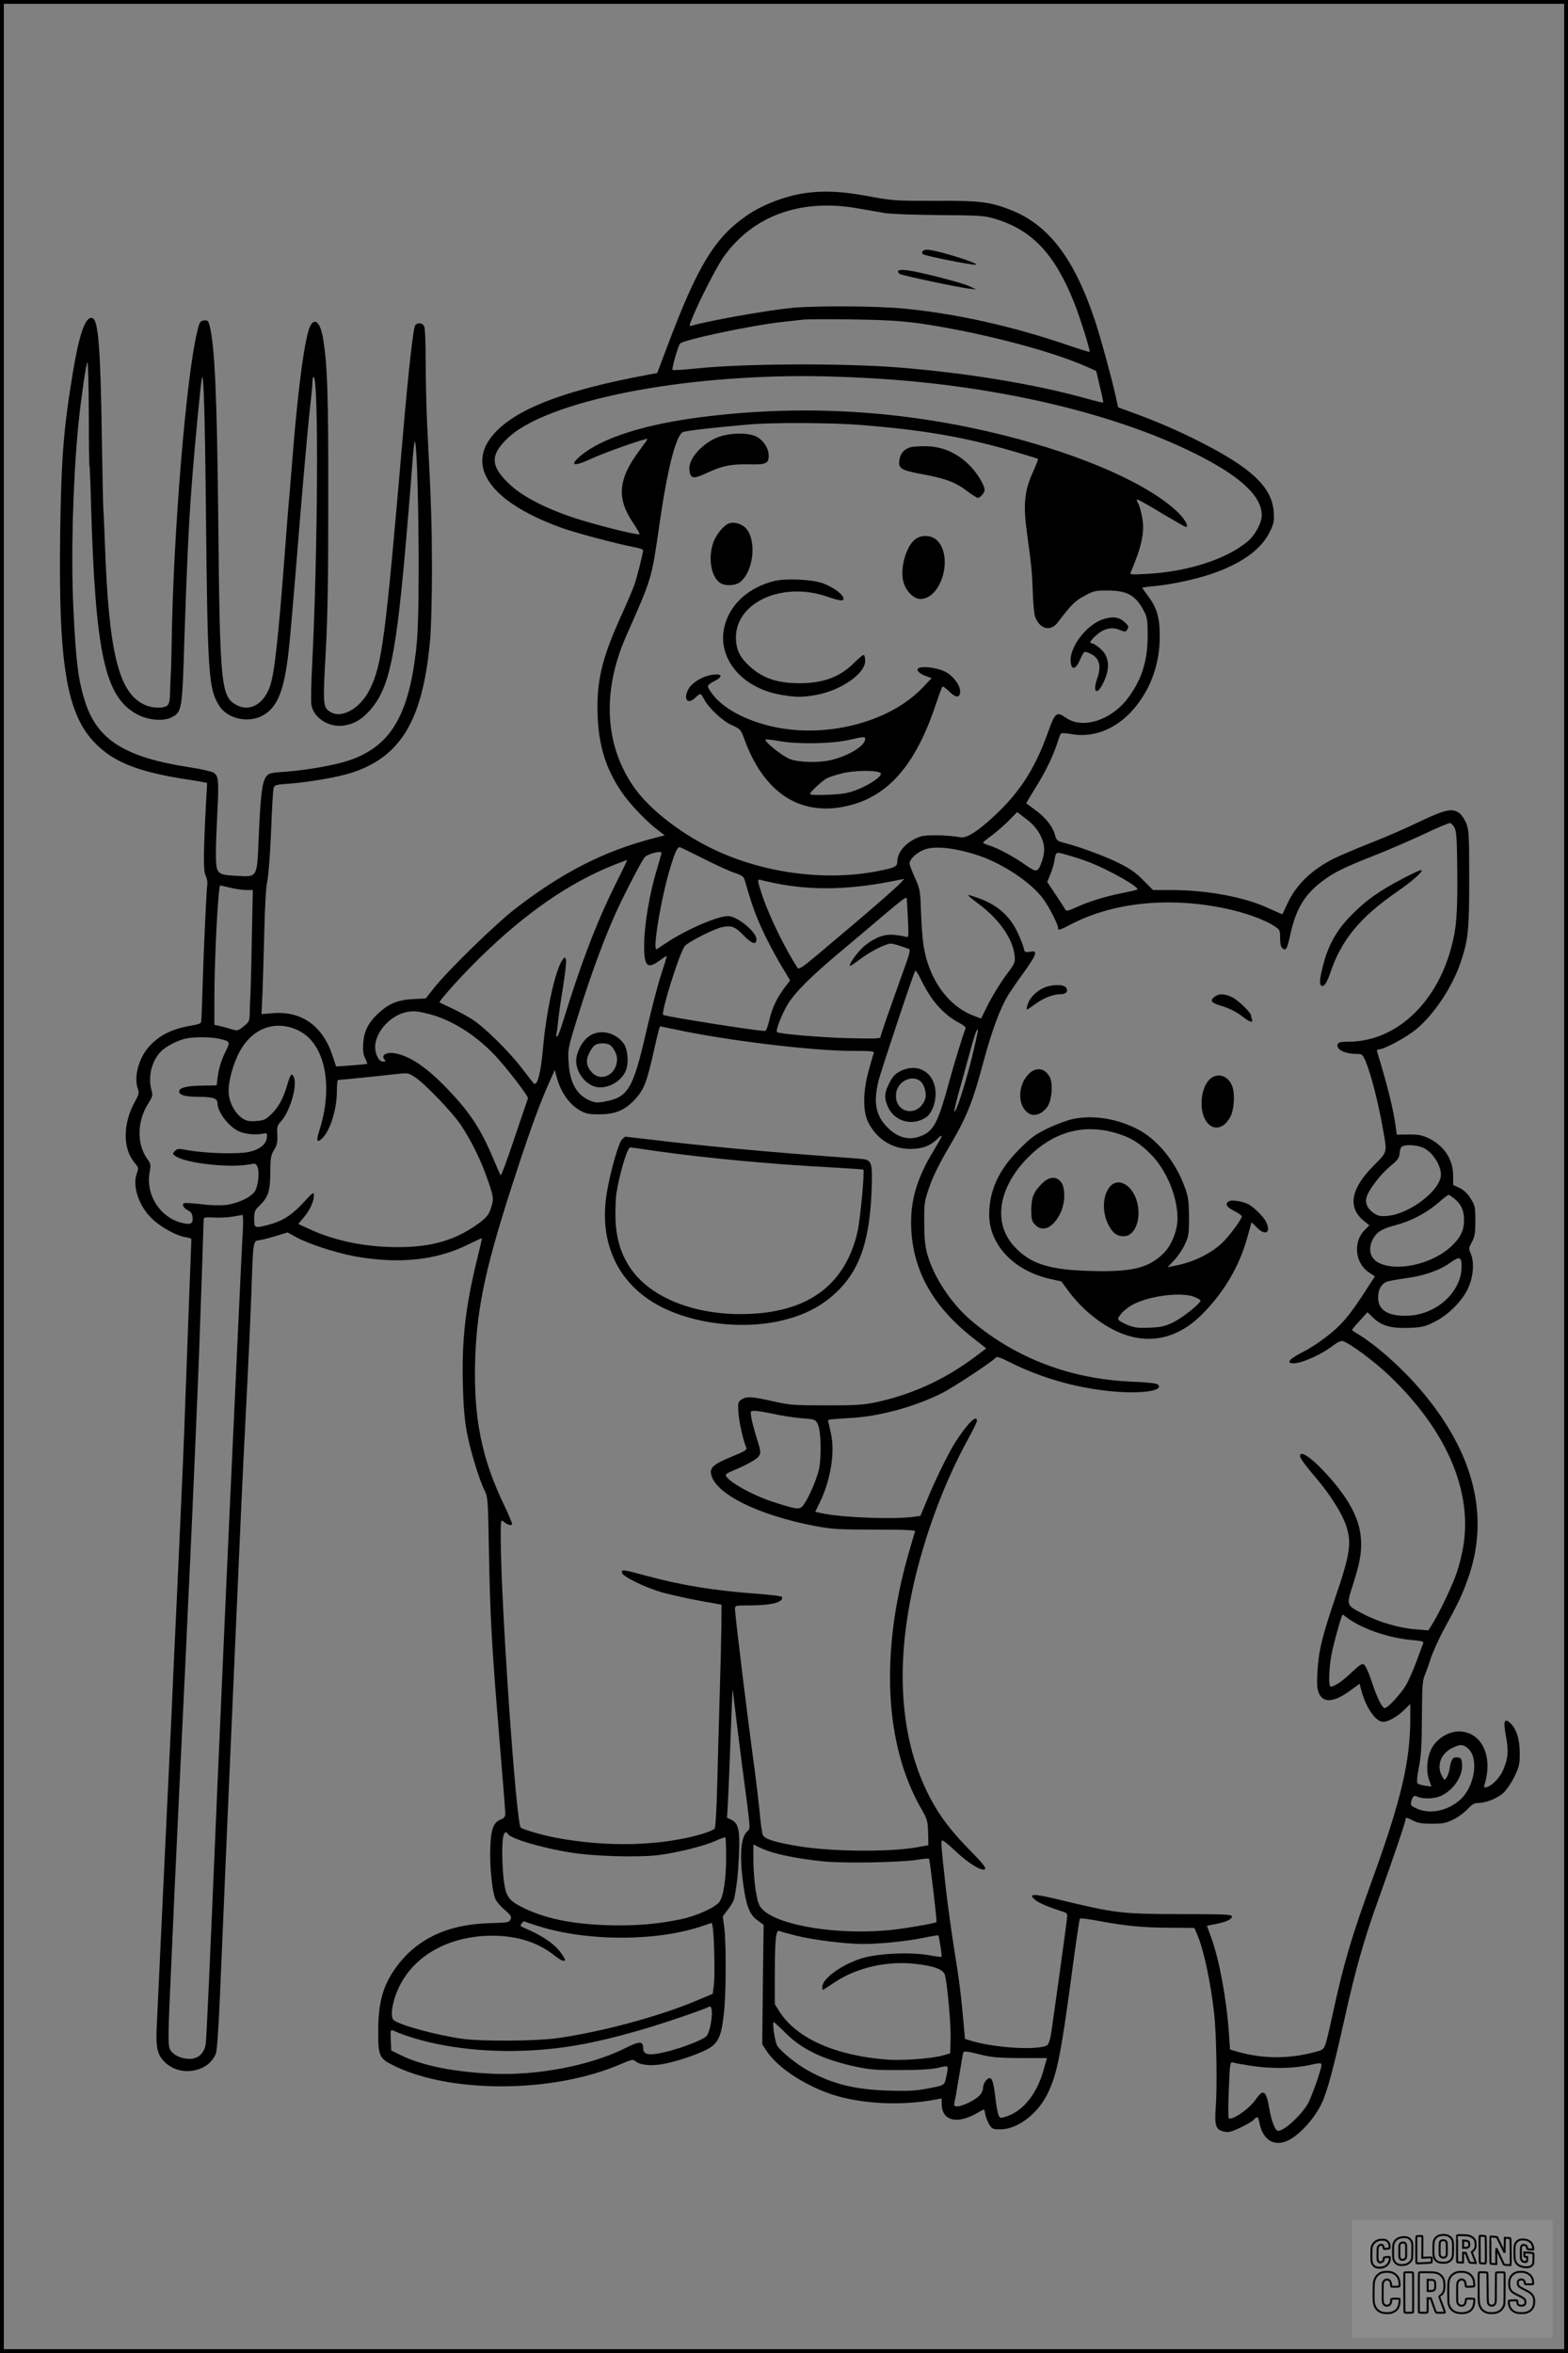<?xml version="1.0" encoding="UTF-8"?>
<svg xmlns="http://www.w3.org/2000/svg" version="1.0" width="1024pt" height="1536pt" viewBox="0 0 1024 1536" preserveAspectRatio="xMidYMid meet">
  <rect x="0" y="0" width="1024" height="1536" fill="#808080" stroke="none"/>
  <g transform="translate(0.00 0.00) scale(1)">
    <g transform="translate(0,1536) scale(0.1,-0.1)" fill="#000000" stroke="none">
      <path d="M5255 14099 c-129 -19 -280 -77 -381 -148 -207 -144 -317 -324 -514 -846 l-68 -180 -69 -13 c-503 -94 -807 -204 -964 -350 -238 -220 -81 -470 404 -646 93 -34 357 -104 475 -127 34 -6 62 -15 62 -20 0 -19 -40 -178 -58 -229 -11 -30 -51 -125 -90 -210 -123 -272 -158 -423 -149 -645 8 -195 53 -341 153 -490 47 -72 158 -190 229 -245 l56 -43 -73 -19 c-324 -84 -597 -223 -908 -464 -125 -97 -432 -396 -523 -510 l-57 -72 -83 -4 c-98 -5 -156 -29 -222 -89 -69 -63 -97 -118 -103 -198 -3 -51 0 -75 13 -100 9 -18 15 -34 13 -36 -2 -1 -48 -6 -103 -10 l-100 -7 -23 69 c-63 195 -202 295 -390 279 l-74 -6 6 133 c3 72 8 254 12 402 4 174 11 291 19 330 8 34 19 174 25 320 5 143 13 272 16 286 6 25 9 26 97 33 131 9 326 43 415 72 327 107 469 354 513 892 5 70 10 269 10 442 -1 293 -4 411 -31 930 -5 107 -10 293 -10 413 0 131 -4 226 -10 238 -12 22 -42 25 -58 6 -13 -16 -44 -290 -82 -732 -114 -1325 -135 -1485 -216 -1647 -64 -127 -188 -194 -262 -142 -42 29 -44 50 -25 383 13 239 17 484 17 1006 1 676 -6 882 -35 1050 -17 100 -54 134 -83 77 -33 -64 -77 -382 -111 -802 -9 -107 -20 -244 -25 -305 -6 -60 -19 -229 -30 -375 -43 -564 -67 -780 -96 -868 -40 -117 -131 -170 -216 -126 -106 55 -112 119 -123 1249 -8 773 -23 1105 -56 1228 -9 34 -13 38 -37 35 -24 -3 -29 -10 -43 -68 -73 -293 -159 -1337 -168 -2055 -2 -93 -4 -181 -6 -195 -1 -14 -3 -60 -4 -102 -1 -55 -5 -81 -17 -92 -21 -22 -99 -20 -149 3 -170 77 -235 339 -260 1056 -4 99 -8 198 -10 220 -2 22 -6 234 -10 470 -8 573 -23 764 -60 778 -45 18 -86 -95 -129 -354 -61 -368 -76 -559 -83 -1054 -12 -859 43 -1181 233 -1371 123 -123 287 -186 609 -234 39 -6 81 -13 94 -16 l24 -5 -7 -122 c-18 -344 -19 -452 -3 -482 8 -17 13 -42 11 -55 -5 -37 -23 -404 -30 -645 -4 -115 -7 -223 -9 -239 -1 -29 -4 -30 -71 -42 -125 -22 -206 -63 -274 -140 -64 -74 -96 -192 -71 -267 11 -32 9 -40 -18 -89 -79 -142 -80 -305 -3 -397 28 -33 28 -36 14 -75 -29 -86 21 -222 111 -301 60 -53 154 -103 209 -111 21 -4 38 -9 38 -13 0 -3 -7 -179 -15 -391 -8 -212 -19 -515 -25 -675 -9 -262 -19 -496 -35 -840 -3 -66 -14 -311 -25 -545 -11 -234 -25 -528 -30 -655 -13 -275 -48 -1008 -55 -1155 -3 -58 -12 -249 -20 -425 -8 -176 -18 -377 -21 -448 -8 -148 4 -196 61 -246 102 -90 279 -55 325 64 7 17 18 171 26 365 28 663 74 1732 89 2060 8 184 24 541 35 793 23 529 35 761 55 1152 8 154 20 413 26 575 13 375 10 358 57 365 20 3 69 16 108 28 l72 22 58 -32 c79 -43 257 -101 381 -124 289 -52 535 -26 742 78 47 23 86 41 88 40 1 -2 -13 -65 -32 -141 -74 -301 -100 -523 -92 -810 3 -145 11 -233 26 -315 23 -123 80 -309 116 -381 21 -43 22 -59 28 -390 8 -434 18 -618 67 -1213 22 -262 40 -490 40 -505 0 -21 -7 -30 -29 -39 -48 -18 -65 -63 -69 -186 -5 -116 12 -283 33 -333 7 -16 34 -49 61 -71 41 -36 46 -45 38 -63 -8 -19 -18 -21 -134 -24 -278 -7 -480 -103 -616 -292 -83 -116 -114 -227 -114 -414 0 -166 6 -178 112 -229 375 -179 1040 -173 1472 15 71 30 81 32 96 19 28 -25 98 -33 178 -19 98 17 256 72 312 109 55 37 74 86 89 235 13 126 14 449 1 548 l-10 72 35 46 c19 25 37 55 39 67 18 84 27 171 32 292 7 158 -3 205 -52 227 l-26 12 6 101 c3 55 11 242 17 415 6 173 12 316 14 318 1 1 5 -30 9 -70 4 -40 27 -221 50 -403 59 -448 58 -431 39 -447 -45 -37 -55 -154 -29 -348 19 -141 41 -197 92 -235 l41 -30 -5 -390 -4 -390 33 -50 c71 -103 243 -217 419 -276 193 -64 456 -77 683 -34 l37 7 0 -35 c0 -110 97 -137 229 -62 23 14 45 25 47 25 2 0 6 -15 9 -34 4 -18 15 -48 26 -65 17 -28 23 -31 72 -31 109 0 240 97 305 226 64 127 90 255 161 786 26 197 50 360 54 364 3 3 57 -3 119 -15 178 -33 290 -44 465 -45 l163 -1 21 -49 c41 -97 87 -313 109 -516 14 -127 20 -469 10 -600 -9 -126 -1 -151 51 -164 31 -8 47 -4 107 24 39 18 79 41 88 51 24 27 31 24 39 -18 20 -106 88 -154 172 -122 78 29 186 144 236 252 35 74 77 231 147 546 73 327 126 514 221 779 97 270 179 511 179 528 0 11 10 9 43 -8 34 -18 58 -23 127 -23 73 0 93 4 142 28 31 15 72 45 92 67 26 29 44 40 64 40 56 0 131 30 172 68 21 21 54 69 72 108 29 60 33 79 33 149 0 91 -21 158 -60 195 -41 39 -49 16 -30 -84 18 -96 14 -144 -17 -217 -21 -51 -70 -103 -106 -114 -20 -6 -23 -4 -18 12 57 181 -11 338 -152 350 -68 6 -147 -36 -186 -99 -36 -59 -46 -151 -23 -217 l15 -43 -40 5 c-22 3 -45 10 -50 15 -7 7 -4 42 8 104 15 74 19 142 20 328 1 195 4 241 18 273 9 21 28 72 41 115 14 42 57 136 96 207 86 156 112 213 151 325 135 397 33 804 -304 1205 -124 148 -304 309 -429 382 -16 9 -29 20 -29 23 1 3 23 30 51 59 l49 55 38 -36 c54 -53 120 -71 236 -66 81 3 102 8 162 38 87 42 180 133 219 215 36 74 45 171 21 229 -15 36 -15 40 7 79 18 35 22 58 22 138 0 89 -2 99 -30 144 -21 34 -44 56 -73 70 l-42 20 0 60 c0 108 -61 199 -165 247 -39 18 -67 23 -126 22 l-77 -1 -7 51 c-14 109 -56 278 -121 489 -4 12 0 17 12 17 34 0 180 79 245 133 115 96 232 272 287 432 50 149 57 210 57 545 0 281 -2 320 -18 362 -10 26 -30 57 -44 68 -47 37 -92 27 -263 -54 -85 -41 -231 -105 -325 -141 -93 -37 -199 -82 -235 -100 -146 -74 -245 -170 -303 -295 -17 -36 -31 -66 -32 -68 -1 -1 -40 16 -86 37 -154 74 -406 121 -640 121 l-119 0 -63 63 c-47 49 -86 76 -162 114 -91 45 -253 105 -362 133 -37 9 -44 15 -53 49 -14 54 -60 113 -127 162 -32 24 -59 44 -61 45 -1 0 25 45 59 99 65 104 115 206 144 295 9 30 20 58 24 62 4 4 34 2 68 -4 136 -25 278 27 387 142 123 131 190 305 190 495 0 126 -19 189 -79 268 -19 25 -35 48 -35 50 0 2 35 7 78 11 108 10 261 42 366 77 198 66 331 160 387 274 29 59 31 71 27 135 -12 160 -143 284 -479 455 -147 75 -295 138 -452 195 l-85 31 -17 77 c-24 110 -98 381 -135 492 -136 406 -303 624 -553 721 -135 52 -201 60 -496 58 -257 0 -272 1 -429 30 -171 32 -291 38 -417 20z m346 -99 c63 -11 143 -25 179 -31 36 -6 196 -12 355 -13 270 -2 295 -4 365 -25 239 -72 387 -228 513 -542 38 -93 109 -320 103 -326 -2 -2 -70 19 -152 47 -355 121 -713 201 -1054 235 -180 18 -584 20 -740 5 -173 -18 -533 -82 -653 -116 -17 -5 -17 -3 -1 38 39 102 157 333 204 403 191 275 505 391 881 325z m389 -749 c377 -52 868 -178 1107 -285 l62 -28 24 -102 c14 -55 23 -102 22 -104 -2 -2 -52 10 -112 27 -328 92 -774 166 -1223 202 -365 29 -1009 26 -1319 -6 -84 -9 -156 -13 -159 -10 -7 7 36 155 49 172 22 25 474 121 674 142 55 6 116 13 135 15 19 2 159 3 310 1 209 -3 312 -9 430 -24z m-5410 -593 c0 -182 2 -333 4 -337 2 -3 7 -112 10 -241 29 -997 91 -1276 309 -1387 69 -35 167 -42 217 -16 69 36 70 41 85 535 15 455 28 732 46 968 19 256 60 685 68 715 11 41 20 -266 26 -890 11 -1053 17 -1139 86 -1251 54 -88 195 -118 290 -62 92 54 135 162 163 410 9 73 29 304 46 513 42 523 78 936 95 1085 8 69 15 142 15 163 0 20 4 37 8 37 34 0 28 -1124 -9 -1871 -7 -130 -9 -252 -5 -273 16 -82 111 -144 205 -133 68 8 120 37 174 97 132 147 175 354 246 1195 11 127 26 310 33 409 8 112 15 168 19 151 13 -45 24 -481 23 -860 -1 -275 -5 -395 -18 -510 -50 -421 -169 -616 -431 -707 -96 -33 -277 -65 -424 -76 -95 -6 -105 -9 -123 -32 -26 -35 -36 -116 -48 -385 -12 -282 -5 -270 -149 -262 -126 6 -131 12 -131 151 0 55 5 179 10 275 10 195 7 226 -25 247 -13 8 -83 24 -156 35 -421 65 -602 177 -683 427 -45 141 -60 258 -77 612 -16 340 -3 820 31 1180 17 178 54 429 61 424 5 -2 8 -154 9 -336z m5050 236 c828 -40 1623 -221 2173 -494 297 -148 437 -278 437 -404 0 -50 -45 -132 -94 -172 -139 -115 -388 -195 -651 -210 -100 -6 -117 -5 -112 7 73 169 94 267 76 362 -6 34 -17 74 -26 91 -14 27 -14 29 3 22 11 -4 83 -45 160 -92 78 -46 144 -84 148 -84 21 0 -2 45 -46 90 -185 184 -619 378 -1145 509 -646 162 -1302 202 -1958 120 -382 -47 -666 -138 -804 -255 -78 -67 -43 -72 83 -13 78 36 346 130 354 124 2 -2 -20 -33 -48 -70 -144 -191 -156 -318 -43 -482 24 -36 42 -67 39 -70 -9 -9 -273 57 -416 103 -188 61 -340 139 -424 215 -135 124 -139 196 -18 311 192 181 752 332 1422 383 302 23 555 26 890 9z m2 -309 c418 -34 684 -81 1023 -182 66 -19 122 -37 124 -39 2 -2 -13 -40 -33 -85 -57 -125 -65 -212 -38 -409 28 -201 31 -231 37 -381 2 -70 9 -139 15 -155 31 -82 100 -99 147 -38 91 119 111 139 173 173 61 34 71 36 155 36 127 0 182 -31 236 -135 21 -40 24 -58 24 -165 -1 -164 -41 -287 -132 -406 -108 -142 -294 -200 -401 -125 -63 43 -71 36 -118 -94 -78 -219 -170 -369 -313 -510 -121 -120 -214 -184 -256 -176 -78 15 -223 18 -261 6 -88 -28 -154 -98 -154 -164 0 -32 -15 -40 -115 -60 -354 -73 -779 -15 -1114 154 -200 100 -391 251 -487 386 -196 275 -215 631 -53 996 166 374 164 367 214 715 52 365 108 588 154 612 16 9 203 30 431 50 158 14 554 12 742 -4z m1161 -2675 c31 -61 34 -106 11 -173 -25 -73 -34 -75 -106 -24 -76 54 -183 112 -238 128 -22 7 -40 15 -40 18 0 4 26 25 58 48 31 23 81 67 111 97 l54 55 61 -47 c43 -33 69 -64 89 -102z m2707 45 c12 -24 15 -80 17 -285 2 -286 -6 -375 -42 -505 -101 -364 -366 -604 -666 -605 -52 0 -68 -4 -73 -16 -13 -34 46 -64 125 -64 34 0 38 -3 57 -47 37 -88 84 -273 117 -463 24 -134 25 -130 -63 -218 -150 -150 -173 -272 -67 -360 l38 -31 -31 -31 c-77 -77 -63 -216 28 -276 l39 -26 -56 -86 c-107 -168 -165 -236 -267 -313 -43 -33 -106 -74 -140 -91 -105 -52 -126 -84 -51 -76 55 7 173 62 238 112 34 26 54 35 68 31 47 -15 204 -132 298 -221 378 -359 550 -759 486 -1126 -8 -46 -26 -120 -41 -163 -27 -81 -114 -264 -161 -338 l-25 -40 -83 7 c-105 8 -238 46 -336 97 -119 62 -117 57 -76 186 47 146 61 219 55 306 -8 125 -70 247 -200 397 -107 122 -198 190 -198 146 0 -15 26 -51 117 -159 86 -103 159 -220 184 -296 37 -110 26 -187 -65 -453 -92 -271 -114 -362 -122 -498 -5 -83 -3 -113 9 -142 28 -67 99 -62 206 17 l60 44 11 -42 c28 -110 94 -207 142 -207 33 0 89 31 135 75 l43 42 0 -94 c0 -279 -59 -530 -243 -1039 -141 -389 -188 -546 -261 -879 -58 -261 -49 -240 -114 -259 -170 -47 -343 -47 -508 0 l-51 15 -7 102 c-15 225 -63 483 -116 629 l-28 77 56 11 c69 13 107 31 107 50 0 13 -49 15 -340 15 -380 1 -419 5 -787 94 -173 42 -210 41 -154 -4 24 -19 83 -44 194 -80 6 -3 12 -11 12 -20 0 -21 -98 -729 -109 -789 -5 -27 -15 -52 -22 -57 -55 -34 -329 -19 -486 26 l-51 15 -6 68 c-19 212 -30 308 -62 502 -19 118 -46 312 -59 430 -29 263 -31 287 -22 296 3 4 42 -27 86 -69 86 -82 176 -136 194 -118 8 8 -18 41 -95 119 -130 132 -200 225 -266 350 -219 421 -235 978 -46 1616 76 258 179 508 293 716 34 61 61 117 61 125 0 45 -62 -17 -142 -141 -41 -64 -127 -238 -179 -364 l-48 -115 -48 -7 c-126 -17 -452 -5 -588 22 l-51 11 33 68 c67 139 97 323 70 441 -7 36 -16 71 -18 79 -4 16 -8 15 152 25 183 10 416 74 591 162 72 36 328 205 348 229 10 12 25 8 98 -29 180 -90 381 -152 590 -180 222 -31 421 -11 374 36 -8 8 -68 15 -175 19 -395 17 -749 151 -1039 394 -134 112 -253 291 -294 445 -13 47 -18 103 -18 200 -1 129 1 139 35 236 23 67 67 155 129 260 113 191 152 287 223 554 53 197 105 339 159 431 15 24 60 91 102 148 42 57 76 113 76 124 0 17 -5 19 -34 14 -33 -5 -35 -4 -41 26 -4 18 -22 64 -41 103 -47 100 -126 172 -235 214 -45 17 -83 29 -86 27 -2 -3 28 -28 66 -56 136 -101 225 -228 237 -338 5 -46 3 -51 -55 -128 -33 -44 -84 -126 -113 -182 l-51 -102 -50 19 c-167 64 -293 241 -326 460 -6 36 -13 132 -16 214 -5 143 -6 151 -40 226 -19 43 -35 84 -35 93 0 30 50 75 102 93 73 24 208 7 358 -44 155 -54 333 -173 410 -276 39 -51 100 -170 100 -193 0 -19 7 -17 90 26 275 142 643 178 1010 99 118 -25 243 -70 304 -108 45 -29 46 -30 46 -84 0 -36 5 -58 15 -66 24 -20 32 -5 54 100 35 156 92 251 203 335 81 61 138 89 342 170 93 36 239 100 325 140 86 41 163 74 171 72 8 -1 22 -16 30 -32z m-4910 -198 c80 -41 172 -83 205 -94 46 -15 62 -25 67 -44 48 -165 68 -221 113 -321 29 -65 83 -167 119 -228 l66 -110 -36 -47 c-51 -67 -82 -134 -100 -213 -9 -40 -21 -70 -28 -70 -55 0 -654 95 -665 105 -16 16 109 413 142 450 26 29 189 111 244 123 61 12 83 4 140 -55 54 -55 83 -64 83 -24 0 48 -127 151 -185 151 -69 0 -271 -87 -402 -174 -29 -19 -58 -38 -64 -42 -31 -19 29 341 91 541 28 92 44 125 59 125 3 0 71 -33 151 -73z m-270 36 c0 -5 -14 -53 -30 -108 -47 -154 -81 -354 -83 -481 -3 -152 18 -175 101 -114 23 17 44 30 46 30 2 0 -13 -51 -34 -114 -21 -62 -66 -234 -100 -382 -85 -370 -118 -426 -266 -454 -52 -10 -67 -9 -100 5 -89 37 -134 118 -141 255 -5 83 -3 91 62 300 85 272 179 527 260 700 65 138 159 317 176 335 21 22 109 44 109 28z m2790 -60 c138 -54 332 -164 317 -180 -3 -2 -47 -13 -99 -23 -114 -23 -212 -53 -298 -92 -60 -27 -66 -28 -75 -12 -5 10 -34 53 -63 97 l-53 80 19 46 c11 25 23 64 27 86 11 68 7 66 87 43 40 -11 102 -31 138 -45z m-3095 -155 c-122 -246 -222 -509 -341 -895 -14 -45 -29 -85 -35 -89 -6 -3 -8 4 -5 18 3 12 8 50 11 83 3 33 17 133 32 222 14 89 23 170 19 180 -7 17 -8 17 -22 -2 -47 -64 -107 -335 -128 -580 -14 -155 -36 -243 -58 -229 -5 3 -39 47 -77 97 -80 106 -240 265 -323 320 -32 21 -93 54 -135 74 -43 20 -80 38 -82 39 -8 7 144 176 266 295 296 290 584 489 878 605 44 17 81 31 81 30 1 -1 -35 -76 -81 -168z m1040 18 c250 -52 507 -45 815 20 l35 7 -20 -23 c-23 -26 -185 -168 -335 -294 -58 -49 -156 -132 -218 -184 -90 -75 -116 -92 -123 -81 -79 121 -181 328 -228 465 -36 106 -37 117 -13 110 9 -3 49 -12 87 -20z m-3550 -31 c33 -8 79 -15 103 -15 l43 0 -7 -337 c-3 -186 -8 -349 -9 -363 -2 -14 -3 -55 -4 -92 -1 -65 -2 -67 -40 -98 -40 -31 -40 -31 -88 -16 -26 8 -60 17 -75 20 l-28 6 0 167 c0 269 25 743 38 743 4 -1 34 -7 67 -15z m4416 -67 c1 -2 4 -61 8 -131 6 -125 6 -128 -14 -122 -11 4 -44 9 -73 12 -65 7 -123 -14 -192 -68 -43 -34 -109 -123 -99 -134 2 -2 31 17 64 42 67 51 169 103 201 103 18 0 52 -10 121 -35 9 -3 2 -36 -28 -117 -103 -287 -159 -447 -159 -459 0 -9 -49 -10 -212 -6 -182 5 -453 28 -464 40 -10 10 33 120 71 182 50 81 152 182 355 352 80 67 204 171 275 232 116 98 142 117 146 109z m171 -664 c51 -68 112 -121 176 -153 25 -13 41 -27 38 -34 -18 -45 -74 -226 -112 -365 -65 -240 -95 -300 -168 -333 -87 -40 -171 -17 -245 67 -63 72 -76 153 -45 284 14 60 228 702 241 723 3 5 20 -21 38 -59 18 -38 52 -96 77 -130z m-3288 -94 c145 -37 304 -137 430 -271 73 -77 219 -267 214 -279 -2 -4 -41 -120 -88 -258 -46 -139 -87 -249 -90 -244 -4 4 -26 54 -50 112 -79 187 -149 295 -287 440 -145 153 -256 228 -358 245 -51 8 -87 -13 -66 -39 12 -14 11 -16 -8 -16 -26 0 -51 46 -51 95 0 94 92 200 195 226 50 12 78 10 159 -11z m-857 -106 c175 -83 233 -359 138 -656 -21 -64 -16 -81 16 -52 54 49 99 189 99 312 0 39 3 72 8 72 14 0 307 30 382 39 71 8 77 7 115 -17 64 -40 247 -230 304 -315 69 -103 131 -229 175 -356 41 -117 42 -130 20 -194 -12 -35 -28 -55 -67 -85 -155 -116 -313 -164 -544 -163 -208 0 -409 42 -571 117 l-74 34 36 43 c41 50 66 104 66 144 0 25 -6 21 -69 -48 -75 -81 -136 -120 -226 -144 -93 -24 -95 -23 -95 38 0 47 4 57 31 83 60 57 74 97 74 219 1 95 4 115 23 145 23 36 26 57 22 123 -1 30 4 45 23 65 59 62 109 229 87 288 -14 35 -24 24 -45 -51 -24 -84 -57 -144 -104 -189 -36 -35 -47 -40 -98 -44 -49 -3 -64 0 -93 20 -44 30 -79 93 -86 155 -7 57 16 160 56 248 79 176 239 244 397 169z m2458 7 c332 -72 890 -140 1154 -141 132 0 152 -2 147 -15 -3 -8 -18 -59 -33 -113 -37 -134 -39 -265 -4 -336 54 -110 157 -176 274 -176 79 0 128 18 175 62 17 18 32 28 32 22 0 -5 -25 -49 -55 -99 -100 -163 -145 -307 -145 -462 0 -299 133 -545 408 -760 l83 -65 -73 -55 c-205 -153 -420 -250 -663 -300 -72 -14 -136 -18 -315 -17 -208 0 -234 2 -343 27 -138 31 -174 33 -206 10 -22 -15 -23 -20 -18 -92 6 -65 29 -167 51 -222 6 -13 -14 -25 -96 -58 -116 -48 -143 -70 -134 -115 26 -127 307 -267 681 -338 106 -20 150 -23 388 -23 202 0 266 -3 263 -12 -3 -6 -23 -77 -46 -156 -182 -643 -152 -1237 84 -1650 42 -73 45 -83 47 -160 l2 -82 -69 -13 c-182 -33 -566 -30 -785 7 -158 27 -218 47 -228 75 -5 11 -14 77 -20 146 -7 69 -21 188 -31 265 -50 364 -130 1021 -130 1061 0 24 2 24 88 24 149 0 229 20 219 55 -2 6 -80 15 -173 22 -273 20 -489 55 -722 119 -143 39 -155 40 -150 17 5 -25 154 -98 266 -129 51 -14 158 -38 238 -53 l146 -26 -1 -145 c-1 -80 -6 -280 -11 -445 -5 -165 -12 -426 -16 -580 -4 -157 -11 -285 -17 -292 -5 -7 -41 -22 -79 -34 -270 -80 -624 -89 -961 -25 -83 16 -204 51 -226 65 -30 20 -131 1474 -131 1900 0 108 1 113 18 99 22 -20 50 -29 56 -19 3 4 -20 59 -50 122 -149 308 -202 573 -191 949 11 354 71 626 273 1240 91 278 157 458 220 595 l27 60 12 -45 c27 -102 85 -183 160 -223 32 -17 57 -22 120 -21 105 0 168 27 234 100 57 62 75 109 121 314 31 137 37 160 43 160 1 0 43 -9 92 -19z m1941 -189 c-44 -175 -103 -358 -113 -348 -3 2 9 53 25 113 17 59 47 168 67 242 41 150 53 186 61 179 3 -3 -16 -87 -40 -186z m-4919 128 c76 -17 78 -20 50 -76 -32 -64 -48 -116 -56 -178 l-6 -51 -95 -2 c-103 -1 -150 -14 -150 -38 0 -24 43 -35 131 -35 87 0 119 -10 119 -39 0 -57 67 -149 134 -183 40 -21 113 -29 166 -18 23 5 25 2 23 -25 -3 -44 -49 -81 -120 -95 -69 -15 -283 -9 -391 11 -66 12 -74 12 -90 -5 -16 -16 -16 -18 3 -32 63 -47 353 -80 483 -55 41 8 44 7 54 -18 14 -36 3 -130 -19 -160 -29 -40 -114 -78 -190 -87 -40 -4 -107 -2 -164 6 -54 6 -102 9 -108 5 -15 -9 0 -34 30 -48 17 -9 25 -22 27 -45 4 -41 -15 -50 -76 -33 -137 36 -229 180 -206 321 10 57 9 63 -13 93 -71 97 -69 249 6 365 27 43 30 52 21 83 -25 86 -1 190 58 252 31 34 106 73 159 86 53 13 163 13 220 1z m7873 -715 c58 -30 110 -112 110 -173 0 -100 -202 -256 -348 -269 -49 -4 -62 -1 -92 19 -39 27 -56 63 -46 101 11 46 90 150 153 202 53 44 61 55 64 90 3 32 9 41 29 46 31 9 97 1 130 -16z m200 -331 c43 -37 61 -76 61 -138 1 -68 -25 -120 -90 -178 -125 -112 -351 -161 -468 -101 -61 32 -73 101 -28 169 23 36 58 55 138 76 100 26 201 79 276 143 34 30 66 55 71 55 5 0 22 -12 40 -26z m-7914 -206 c-4 -57 -15 -296 -26 -533 -11 -236 -29 -623 -40 -860 -29 -618 -77 -1696 -100 -2230 -52 -1229 -71 -1644 -76 -1684 -8 -62 -48 -101 -104 -101 -54 0 -104 22 -126 55 -19 28 -18 78 6 595 5 118 15 321 20 450 6 129 17 368 25 530 14 287 18 370 50 1045 8 176 19 417 25 535 19 405 49 1105 60 1390 12 335 30 858 30 880 0 13 12 15 68 12 37 -2 92 1 122 6 30 5 59 10 63 11 5 0 6 -45 3 -101z m7959 -238 c-1 -160 -157 -306 -339 -318 -135 -8 -206 32 -206 117 0 49 17 84 51 102 12 6 71 17 131 25 120 16 222 52 293 104 58 41 70 36 70 -30z m-4493 -960 c51 -11 133 -24 183 -28 87 -7 90 -8 105 -37 23 -45 26 -226 6 -306 -18 -70 -64 -173 -97 -221 -25 -35 -37 -34 -189 14 -146 46 -320 144 -320 180 0 5 17 16 38 24 98 41 164 77 178 99 14 22 13 30 -14 117 -16 51 -32 112 -36 136 -6 41 -6 42 24 42 16 0 71 -9 122 -20z m3751 -1334 c90 -68 271 -130 419 -142 67 -6 78 -9 72 -23 -4 -9 -24 -63 -45 -120 -21 -57 -51 -124 -66 -150 -32 -55 -120 -151 -139 -151 -19 0 -51 67 -88 179 -17 52 -39 99 -48 105 -14 8 -28 -1 -80 -50 -59 -57 -113 -94 -138 -94 -15 0 -12 115 5 207 14 75 67 263 73 263 2 0 18 -11 35 -24z m780 -846 c78 -61 50 -253 -50 -341 -82 -71 -195 -94 -281 -55 -37 17 -41 22 -36 45 9 37 19 44 42 32 29 -15 106 -14 146 3 86 36 151 131 144 212 -3 34 -6 39 -30 42 -31 4 -42 -14 -52 -79 -4 -19 -12 -44 -20 -54 -13 -18 -14 -17 -30 13 -35 68 -7 144 67 181 52 26 68 26 100 1z m-6267 -561 c20 -33 228 -94 424 -124 148 -23 421 -30 550 -16 126 15 310 60 387 96 31 14 58 23 60 21 3 -2 5 -57 5 -123 1 -140 -17 -264 -44 -298 -30 -39 -153 -94 -258 -115 -157 -32 -300 -43 -484 -37 -228 8 -403 45 -546 117 -88 44 -106 71 -119 169 -12 92 -15 241 -5 290 7 32 18 39 30 20z m1735 -123 c82 -23 188 -42 318 -56 130 -15 514 -8 624 10 38 7 71 9 74 6 6 -6 53 -408 49 -413 -6 -7 -163 -35 -268 -48 -347 -43 -763 21 -870 132 -22 23 -30 46 -43 123 -8 52 -15 141 -15 198 l0 102 38 -19 c20 -10 62 -26 93 -35z m-1533 -480 c322 -101 777 -100 1074 3 l57 19 5 -26 c10 -52 16 -318 8 -377 l-7 -60 -90 -38 c-251 -108 -642 -213 -934 -253 -137 -18 -480 -20 -604 -4 -171 23 -414 89 -456 123 -26 22 -8 130 38 222 102 206 332 330 611 329 160 -1 294 -44 401 -129 41 -33 69 -44 69 -28 0 4 -12 24 -27 45 -33 49 -102 99 -189 140 -38 17 -70 32 -72 33 -8 6 13 35 23 32 6 -3 48 -17 93 -31z m1679 -61 c107 -28 324 -55 439 -55 110 0 279 17 394 40 52 11 96 18 98 16 5 -6 25 -136 21 -140 -2 -2 -40 3 -84 11 -119 21 -325 12 -432 -19 -131 -39 -263 -133 -263 -188 0 -11 2 -20 3 -20 2 0 40 24 83 53 138 92 335 137 516 118 128 -14 189 -37 199 -74 16 -61 40 -327 37 -417 l-3 -94 -45 -13 c-70 -21 -266 -35 -365 -28 -338 26 -592 138 -704 313 l-31 49 0 189 c0 234 7 298 29 289 9 -4 57 -17 108 -30z m-556 -581 c-6 -32 -18 -65 -27 -75 -20 -23 -148 -73 -248 -99 -125 -32 -166 -26 -166 21 0 47 -24 46 -123 -4 -228 -112 -569 -177 -862 -164 -254 12 -458 53 -595 120 l-65 32 -3 69 c-3 63 -1 68 15 61 219 -95 530 -143 847 -132 246 9 449 44 761 133 147 42 419 135 455 154 20 12 25 -39 11 -116z m491 -57 c108 -107 245 -172 461 -219 86 -18 132 -22 287 -21 124 0 206 5 248 15 70 17 68 19 51 -61 -12 -56 -6 -53 -134 -77 -71 -13 -124 -15 -250 -11 -220 8 -363 44 -522 133 -69 38 -172 121 -196 158 -16 23 -36 156 -24 156 3 0 39 -33 79 -73z m1288 -143 c57 -14 116 -18 246 -19 l171 0 -19 -68 c-46 -169 -139 -283 -258 -317 -28 -8 -32 -6 -40 16 -6 14 -15 69 -21 122 -14 113 -26 135 -58 103 -12 -12 -21 -34 -21 -49 0 -18 -10 -38 -27 -55 -33 -31 -108 -66 -142 -67 -19 0 -22 4 -18 23 3 12 15 78 26 147 12 69 24 140 27 159 6 38 0 37 134 5z m1750 -69 c127 -20 266 -19 373 3 79 17 87 17 87 2 0 -28 -68 -220 -92 -258 -47 -77 -153 -172 -191 -172 -19 0 -43 61 -58 147 -20 118 -39 130 -89 57 -43 -62 -157 -140 -176 -121 -4 3 -3 88 1 187 7 179 8 182 29 176 11 -4 64 -13 116 -21z"></path>
      <path d="M6024 13719 c-3 -6 -2 -14 2 -18 12 -11 330 -74 346 -69 27 9 -261 98 -318 98 -13 0 -26 -5 -30 -11z"></path>
      <path d="M5866 13592 c-4 -6 2 -15 11 -21 22 -11 377 -86 448 -95 l50 -5 -43 20 c-50 24 -324 94 -403 104 -36 5 -59 3 -63 -3z"></path>
      <path d="M4716 12515 c-112 -31 -220 -141 -214 -219 5 -62 24 -66 115 -23 102 47 156 58 274 56 110 -3 129 5 129 55 0 48 -31 98 -75 123 -47 27 -148 30 -229 8z"></path>
      <path d="M5944 12440 c-40 -13 -64 -40 -70 -81 -9 -57 8 -68 146 -94 154 -28 218 -52 295 -110 33 -25 65 -45 71 -45 15 0 44 33 44 51 0 34 -54 120 -105 168 -80 76 -168 114 -270 118 -44 1 -94 -2 -111 -7z"></path>
      <path d="M4760 11943 c-34 -13 -81 -70 -100 -120 -37 -100 -18 -225 41 -267 33 -23 100 -21 133 5 87 68 109 271 38 350 -27 30 -80 45 -112 32z"></path>
      <path d="M5976 11839 c-60 -47 -100 -193 -76 -278 16 -59 67 -111 110 -111 138 0 217 275 110 382 -36 36 -103 39 -144 7z"></path>
      <path d="M5055 11567 c-164 -42 -280 -145 -320 -282 -61 -209 100 -414 362 -460 101 -18 144 -18 240 0 158 30 313 139 313 220 0 19 -4 36 -8 39 -5 3 -31 -18 -58 -45 -94 -97 -205 -139 -363 -139 -145 0 -242 33 -328 113 -62 57 -86 108 -87 182 -3 232 301 371 594 271 88 -30 113 -33 108 -10 -5 27 -69 72 -133 96 -73 26 -243 34 -320 15z"></path>
      <path d="M7199 11316 c-107 -38 -215 -182 -207 -275 5 -59 33 -53 62 13 24 55 26 56 53 45 71 -27 90 -80 58 -169 -31 -89 -2 -113 38 -32 50 99 43 179 -21 231 -20 17 -42 31 -49 31 -22 0 -14 17 26 53 46 42 100 56 145 38 46 -18 47 -18 59 2 10 15 7 23 -21 48 -36 33 -81 37 -143 15z"></path>
      <path d="M6012 11003 c-36 -7 -22 -33 27 -53 l45 -17 -55 -58 c-222 -236 -655 -343 -1014 -251 -172 45 -305 122 -370 215 -32 48 -33 46 35 83 44 25 29 42 -29 33 -59 -8 -127 -48 -152 -88 -40 -66 -11 -112 40 -63 34 33 37 33 56 -3 30 -60 122 -147 183 -174 57 -26 60 -29 82 -89 125 -346 354 -502 651 -444 278 55 463 259 598 661 22 64 42 119 45 123 4 3 24 -11 45 -32 45 -44 71 -43 71 2 0 42 -50 105 -101 129 -46 21 -117 33 -157 26z m-362 -467 c0 -44 -106 -109 -220 -137 -82 -19 -205 -17 -268 5 -50 17 -175 117 -162 129 3 2 41 -2 85 -10 117 -22 337 -19 450 5 113 25 115 25 115 8z m101 -223 c16 -16 -68 -75 -156 -109 -57 -22 -92 -28 -187 -32 -75 -3 -118 -1 -118 5 0 13 79 86 109 102 12 7 54 21 94 31 80 22 237 24 258 3z"></path>
      <path d="M9163 9626 c-156 -82 -240 -141 -334 -236 -98 -98 -155 -198 -189 -334 -23 -89 -25 -122 -9 -131 14 -10 35 21 55 80 72 217 194 366 439 535 105 73 180 140 154 140 -7 0 -60 -25 -116 -54z"></path>
      <path d="M6815 8911 c-50 -23 -93 -68 -104 -109 -6 -18 -7 -32 -4 -32 3 0 27 16 53 35 55 41 118 65 167 65 37 0 53 21 33 45 -17 21 -96 19 -145 -4z"></path>
      <path d="M7930 8852 c-30 -24 -20 -38 39 -56 61 -18 106 -41 152 -77 41 -32 64 -38 55 -13 -3 9 -6 20 -6 25 0 19 -87 103 -125 120 -51 24 -87 24 -115 1z"></path>
      <path d="M6715 8346 c-78 -83 -67 -230 19 -261 35 -12 85 14 110 57 26 44 33 146 12 186 -32 62 -92 70 -141 18z"></path>
      <path d="M7912 8324 c-39 -27 -65 -92 -65 -164 -1 -162 121 -219 189 -88 22 42 29 133 15 185 -19 72 -86 104 -139 67z"></path>
      <path d="M7005 8055 c-38 -9 -113 -36 -165 -62 -81 -39 -109 -60 -185 -137 -133 -133 -194 -267 -195 -422 -1 -198 159 -368 395 -422 l76 -17 49 -66 c27 -37 75 -90 106 -118 263 -241 538 -254 759 -36 145 143 249 318 301 508 l27 98 38 -37 c56 -55 92 -27 55 44 -16 31 -81 94 -112 110 -39 20 -107 31 -126 21 -31 -16 -20 -38 32 -64 28 -14 50 -30 50 -36 0 -17 -83 -129 -127 -171 -76 -73 -197 -131 -318 -152 l-40 -8 42 44 c23 24 55 70 70 103 26 55 28 69 28 180 -1 104 -4 130 -27 193 -62 173 -184 320 -319 386 -137 67 -285 88 -414 61z m259 -85 c105 -27 169 -63 247 -140 105 -104 178 -277 179 -422 0 -80 -38 -176 -90 -228 -96 -96 -205 -124 -465 -117 -279 6 -405 45 -510 159 -143 154 -107 385 90 584 158 159 347 216 549 164z m536 -1076 c22 -9 40 -20 40 -24 0 -19 -117 -112 -178 -142 -57 -27 -80 -32 -157 -35 -76 -3 -98 0 -144 19 -30 13 -56 28 -58 34 -6 20 47 74 99 100 112 57 314 81 398 48z"></path>
      <path d="M6806 7635 c-56 -55 -70 -91 -71 -172 0 -62 3 -75 24 -97 51 -55 124 -19 170 84 28 63 29 158 0 194 -31 39 -78 36 -123 -9z"></path>
      <path d="M7252 7618 c-49 -53 -57 -160 -18 -244 28 -60 58 -84 104 -84 94 0 131 173 61 286 -41 67 -106 85 -147 42z"></path>
      <path d="M3849 8597 c-41 -27 -76 -87 -85 -143 -12 -80 54 -175 132 -190 77 -14 169 41 194 115 17 51 8 135 -17 169 -54 74 -155 96 -224 49z m132 -57 c23 -13 49 -61 49 -93 0 -99 -100 -154 -163 -89 -38 39 -44 80 -18 130 11 23 29 46 38 51 23 13 69 14 94 1z"></path>
      <path d="M5879 8367 c-34 -17 -50 -35 -71 -77 -33 -63 -35 -99 -9 -156 43 -95 158 -127 247 -69 37 24 64 90 64 155 0 135 -114 208 -231 147z m128 -62 c31 -21 48 -89 33 -125 -51 -122 -207 -82 -187 48 12 73 98 116 154 77z"></path>
      <path d="M4062 7922 c-22 -22 -75 -206 -98 -342 -50 -293 42 -539 261 -695 220 -157 599 -217 898 -141 150 38 262 101 360 201 139 143 200 336 210 668 5 165 0 177 -79 183 -27 2 -170 13 -319 24 -330 25 -732 63 -1004 96 -112 13 -205 24 -207 24 -2 0 -12 -8 -22 -18z m231 -77 c309 -44 755 -86 1127 -105 118 -7 216 -13 218 -15 10 -10 -20 -326 -38 -406 -79 -341 -314 -520 -705 -536 -325 -14 -613 89 -756 269 -81 102 -120 225 -120 379 0 55 3 117 6 137 22 136 72 302 91 302 3 0 83 -11 177 -25z"></path>
    </g>
  </g>
  <rect x="0.0" y="0.0" width="1024.0" height="1536.0" fill="none" stroke="black" stroke-width="5"></rect>
  <g transform="translate(882.93 1449.20) scale(0.128)" opacity="1.0">
    <rect x="0" y="0" width="1024.0" height="600.0" fill="white" fill-opacity="0.1"></rect>
    <g transform="translate(0,650) scale(0.1,-0.1)" stroke="none">
      <path fill="none" stroke="#000000" stroke-width="100" d="M4491 5720 c-164 -43 -269 -147 -319 -315 -19 -65 -29 -577 -13 -693 25 -190 116 -310 276 -367 63 -23 284 -32 370 -16 122 22 249 110 294 205 51 104 56 150 56 496 0 341 -4 385 -48 478 -46 100 -156 184 -282 217 -83 21 -241 19 -334 -5z m270 -273 c19 -12 43 -40 54 -62 18 -37 20 -64 23 -320 5 -339 -1 -384 -56 -436 -87 -82 -235 -56 -289 51 -22 43 -23 53 -23 335 0 314 7 370 52 412 34 32 66 42 139 42 53 1 73 -4 100 -22z"></path>
      <path fill="none" stroke="#000000" stroke-width="100" d="M5367 5723 c-4 -3 -7 -311 -7 -683 0 -618 1 -679 17 -691 12 -10 51 -14 152 -14 l136 0 3 248 2 248 67 -3 67 -3 34 -85 c18 -47 58 -152 89 -235 30 -82 63 -158 73 -168 14 -15 40 -19 165 -24 l148 -6 -5 34 c-4 19 -49 143 -102 276 -53 133 -96 246 -96 251 0 6 15 19 33 31 53 33 104 92 134 156 27 57 28 67 27 195 0 115 -4 144 -23 193 -31 80 -76 135 -148 183 -83 56 -166 82 -303 94 -129 11 -453 14 -463 3z m541 -300 c55 -27 77 -73 77 -163 0 -61 -4 -82 -23 -111 -34 -55 -73 -69 -191 -69 l-101 0 0 187 0 186 101 -6 c66 -4 114 -12 137 -24z"></path>
      <path fill="none" stroke="#000000" stroke-width="100" d="M6514 5685 c-4 -9 -5 -320 -2 -690 3 -511 7 -678 16 -687 19 -19 273 -30 291 -13 11 11 13 126 12 675 -1 364 -6 672 -11 685 -11 28 -27 31 -187 40 -99 6 -114 5 -119 -10z"></path>
      <path fill="none" stroke="#000000" stroke-width="100" d="M3355 5683 c-27 -3 -55 -9 -62 -15 -10 -8 -13 -150 -13 -683 0 -592 2 -674 15 -685 12 -10 52 -11 173 -6 362 15 578 29 590 38 8 7 12 46 12 129 0 108 -2 119 -20 129 -11 6 -24 9 -28 7 -4 -3 -103 -8 -221 -12 l-214 -7 5 545 c4 384 2 549 -5 556 -11 11 -120 12 -232 4z"></path>
      <path fill="none" stroke="#000000" stroke-width="100" d="M7067 5654 c-4 -4 -7 -310 -7 -680 0 -625 1 -673 18 -692 15 -18 31 -21 152 -24 l134 -3 -3 400 c-2 277 1 397 8 390 11 -11 153 -311 251 -530 96 -215 128 -281 142 -292 7 -6 82 -14 165 -17 l153 -7 11 28 c14 34 3 1333 -11 1347 -5 5 -70 11 -144 14 l-136 5 -1 -54 c-1 -30 -5 -200 -8 -379 l-6 -325 -73 150 c-40 83 -123 256 -184 385 -61 129 -117 242 -125 252 -11 12 -40 18 -121 22 -59 4 -130 9 -157 12 -28 3 -54 2 -58 -2z"></path>
      <path fill="none" stroke="#000000" stroke-width="100" d="M2507 5614 c-220 -49 -342 -159 -394 -357 -24 -91 -24 -641 0 -740 57 -233 232 -339 510 -310 56 6 127 21 158 33 76 29 187 114 226 174 64 95 67 114 71 505 2 232 -1 371 -8 404 -27 126 -116 235 -228 278 -74 29 -236 35 -335 13z m191 -281 c15 -11 36 -35 47 -54 19 -32 20 -52 20 -349 0 -309 0 -316 -23 -362 -31 -62 -75 -89 -155 -95 -53 -4 -67 -2 -97 19 -19 13 -44 41 -55 63 -19 37 -20 60 -20 350 0 337 2 351 60 405 54 51 169 63 223 23z"></path>
      <path fill="none" stroke="#000000" stroke-width="100" d="M8568 5491 c-133 -43 -219 -134 -262 -280 -13 -45 -16 -107 -16 -343 0 -320 9 -395 60 -506 73 -156 258 -255 506 -269 191 -11 324 47 376 165 19 42 22 70 26 288 4 209 3 242 -11 256 -19 18 -186 38 -347 41 l-105 2 -3 -95 c-1 -52 2 -102 7 -109 6 -10 33 -16 75 -19 l66 -4 0 -105 c0 -98 -1 -105 -26 -130 -23 -23 -31 -25 -99 -21 -64 3 -79 7 -112 34 -21 16 -49 52 -63 80 -25 49 -25 51 -25 324 0 303 6 348 56 402 28 29 32 30 99 26 105 -6 152 -50 167 -158 8 -53 9 -54 48 -62 22 -5 90 -10 150 -11 l110 -2 3 43 c4 52 -30 180 -66 245 -53 99 -179 183 -317 212 -96 20 -226 18 -297 -4z"></path>
      <path fill="none" stroke="#000000" stroke-width="100" d="M1390 5484 c-203 -45 -359 -207 -390 -404 -13 -83 -13 -616 0 -694 20 -123 100 -235 203 -281 98 -45 271 -51 387 -13 211 67 340 238 340 451 0 54 -3 69 -17 74 -24 9 -264 -15 -280 -28 -7 -7 -13 -31 -13 -60 0 -56 -13 -95 -43 -128 -31 -34 -95 -61 -144 -61 -35 0 -48 6 -77 35 -52 52 -58 99 -54 423 3 257 5 280 24 323 42 89 120 132 202 109 53 -14 72 -42 81 -120 11 -90 15 -92 150 -79 62 6 125 15 138 20 25 9 25 10 21 107 -3 82 -9 106 -33 155 -33 68 -97 130 -163 160 -60 27 -235 33 -332 11z"></path>
      <path fill="none" stroke="#000000" stroke-width="100" d="M1600 3845 c-239 -44 -424 -235 -476 -495 -22 -109 -33 -831 -15 -1000 31 -300 174 -492 425 -572 45 -15 100 -21 211 -25 181 -6 263 8 380 66 147 73 214 152 266 311 26 78 32 117 37 219 4 98 2 125 -9 132 -22 14 -393 11 -407 -3 -7 -7 -12 -39 -12 -73 0 -169 -84 -275 -217 -275 -68 0 -110 18 -150 64 -65 73 -68 99 -68 606 0 446 1 456 22 515 78 208 337 201 392 -11 6 -23 13 -75 16 -115 3 -41 10 -78 15 -83 10 -10 289 -10 357 0 63 9 67 18 60 147 -12 210 -62 331 -181 445 -86 82 -165 123 -280 146 -94 19 -261 20 -366 1z"></path>
      <path fill="none" stroke="#000000" stroke-width="100" d="M5376 3840 c-151 -39 -268 -118 -350 -237 -106 -157 -118 -245 -114 -863 4 -463 5 -477 27 -550 33 -106 72 -178 131 -243 123 -135 290 -197 526 -197 326 0 528 127 610 384 34 106 48 339 20 349 -29 12 -386 9 -400 -2 -7 -6 -16 -44 -20 -85 -17 -192 -81 -266 -226 -266 -93 1 -163 55 -197 152 -16 48 -18 92 -18 503 0 437 1 452 22 520 26 81 57 119 121 147 78 35 188 8 237 -56 30 -40 55 -133 55 -206 0 -92 6 -95 157 -92 70 1 161 5 201 8 87 8 88 9 78 158 -12 189 -62 314 -170 422 -76 76 -130 109 -241 144 -102 33 -337 38 -449 10z"></path>
      <path fill="none" stroke="#000000" stroke-width="100" d="M8441 3845 c-204 -45 -357 -196 -406 -402 -24 -99 -17 -331 13 -416 47 -137 141 -225 342 -323 334 -162 396 -203 438 -284 19 -37 23 -57 20 -116 -3 -59 -8 -77 -30 -107 -39 -50 -98 -70 -190 -65 -137 7 -187 57 -188 185 0 95 4 94 -223 86 -106 -3 -198 -10 -204 -16 -17 -13 -17 -107 1 -200 44 -226 196 -375 436 -423 103 -20 339 -15 435 10 199 53 340 189 391 377 21 78 28 222 15 311 -16 115 -56 191 -145 276 -85 81 -145 117 -386 235 -250 122 -298 173 -301 319 -3 109 52 167 164 175 115 8 183 -49 194 -164 3 -32 10 -64 16 -70 10 -14 340 -17 387 -4 24 7 25 9 22 92 -5 150 -54 269 -153 369 -69 70 -189 133 -297 155 -90 18 -265 18 -351 0z"></path>
      <path fill="none" stroke="#000000" stroke-width="100" d="M2710 3833 c-14 -2 -29 -9 -35 -14 -7 -7 -9 -354 -7 -1017 3 -910 5 -1008 20 -1019 20 -16 384 -18 413 -3 19 10 19 32 19 1019 0 923 -1 1010 -16 1022 -13 10 -61 14 -193 16 -97 1 -187 -1 -201 -4z"></path>
      <path fill="none" stroke="#000000" stroke-width="100" d="M3455 3833 c-47 -12 -45 32 -45 -1034 0 -987 0 -1009 19 -1019 12 -6 98 -10 210 -10 159 0 192 3 205 16 14 13 16 61 16 370 l0 355 81 -3 82 -3 88 -245 c49 -135 105 -292 124 -350 20 -58 45 -113 57 -122 18 -16 45 -18 229 -18 184 0 210 2 216 16 7 19 16 -7 -153 448 -74 197 -134 362 -134 366 0 4 23 22 50 40 162 104 228 273 217 560 -8 225 -46 336 -153 450 -104 110 -219 160 -413 179 -101 11 -657 13 -696 4z m721 -409 c64 -48 69 -61 72 -231 4 -176 -7 -223 -59 -267 -43 -36 -89 -46 -216 -46 l-113 0 0 286 0 286 144 -4 c127 -3 148 -5 172 -24z"></path>
      <path fill="none" stroke="#000000" stroke-width="100" d="M6510 3834 c-51 -11 -50 7 -50 -683 1 -672 7 -842 35 -951 45 -175 148 -311 289 -380 117 -58 200 -73 376 -68 124 4 156 9 225 32 108 37 176 79 246 153 61 66 117 169 140 258 9 37 13 248 16 831 4 727 3 782 -13 795 -13 11 -57 14 -204 14 -171 0 -190 -2 -209 -19 -21 -19 -21 -19 -21 -746 0 -782 0 -782 -52 -861 -64 -95 -228 -106 -302 -19 -61 73 -60 64 -66 877 -4 562 -8 745 -17 754 -13 13 -341 23 -393 13z"></path>
    </g>
  </g>
</svg>
